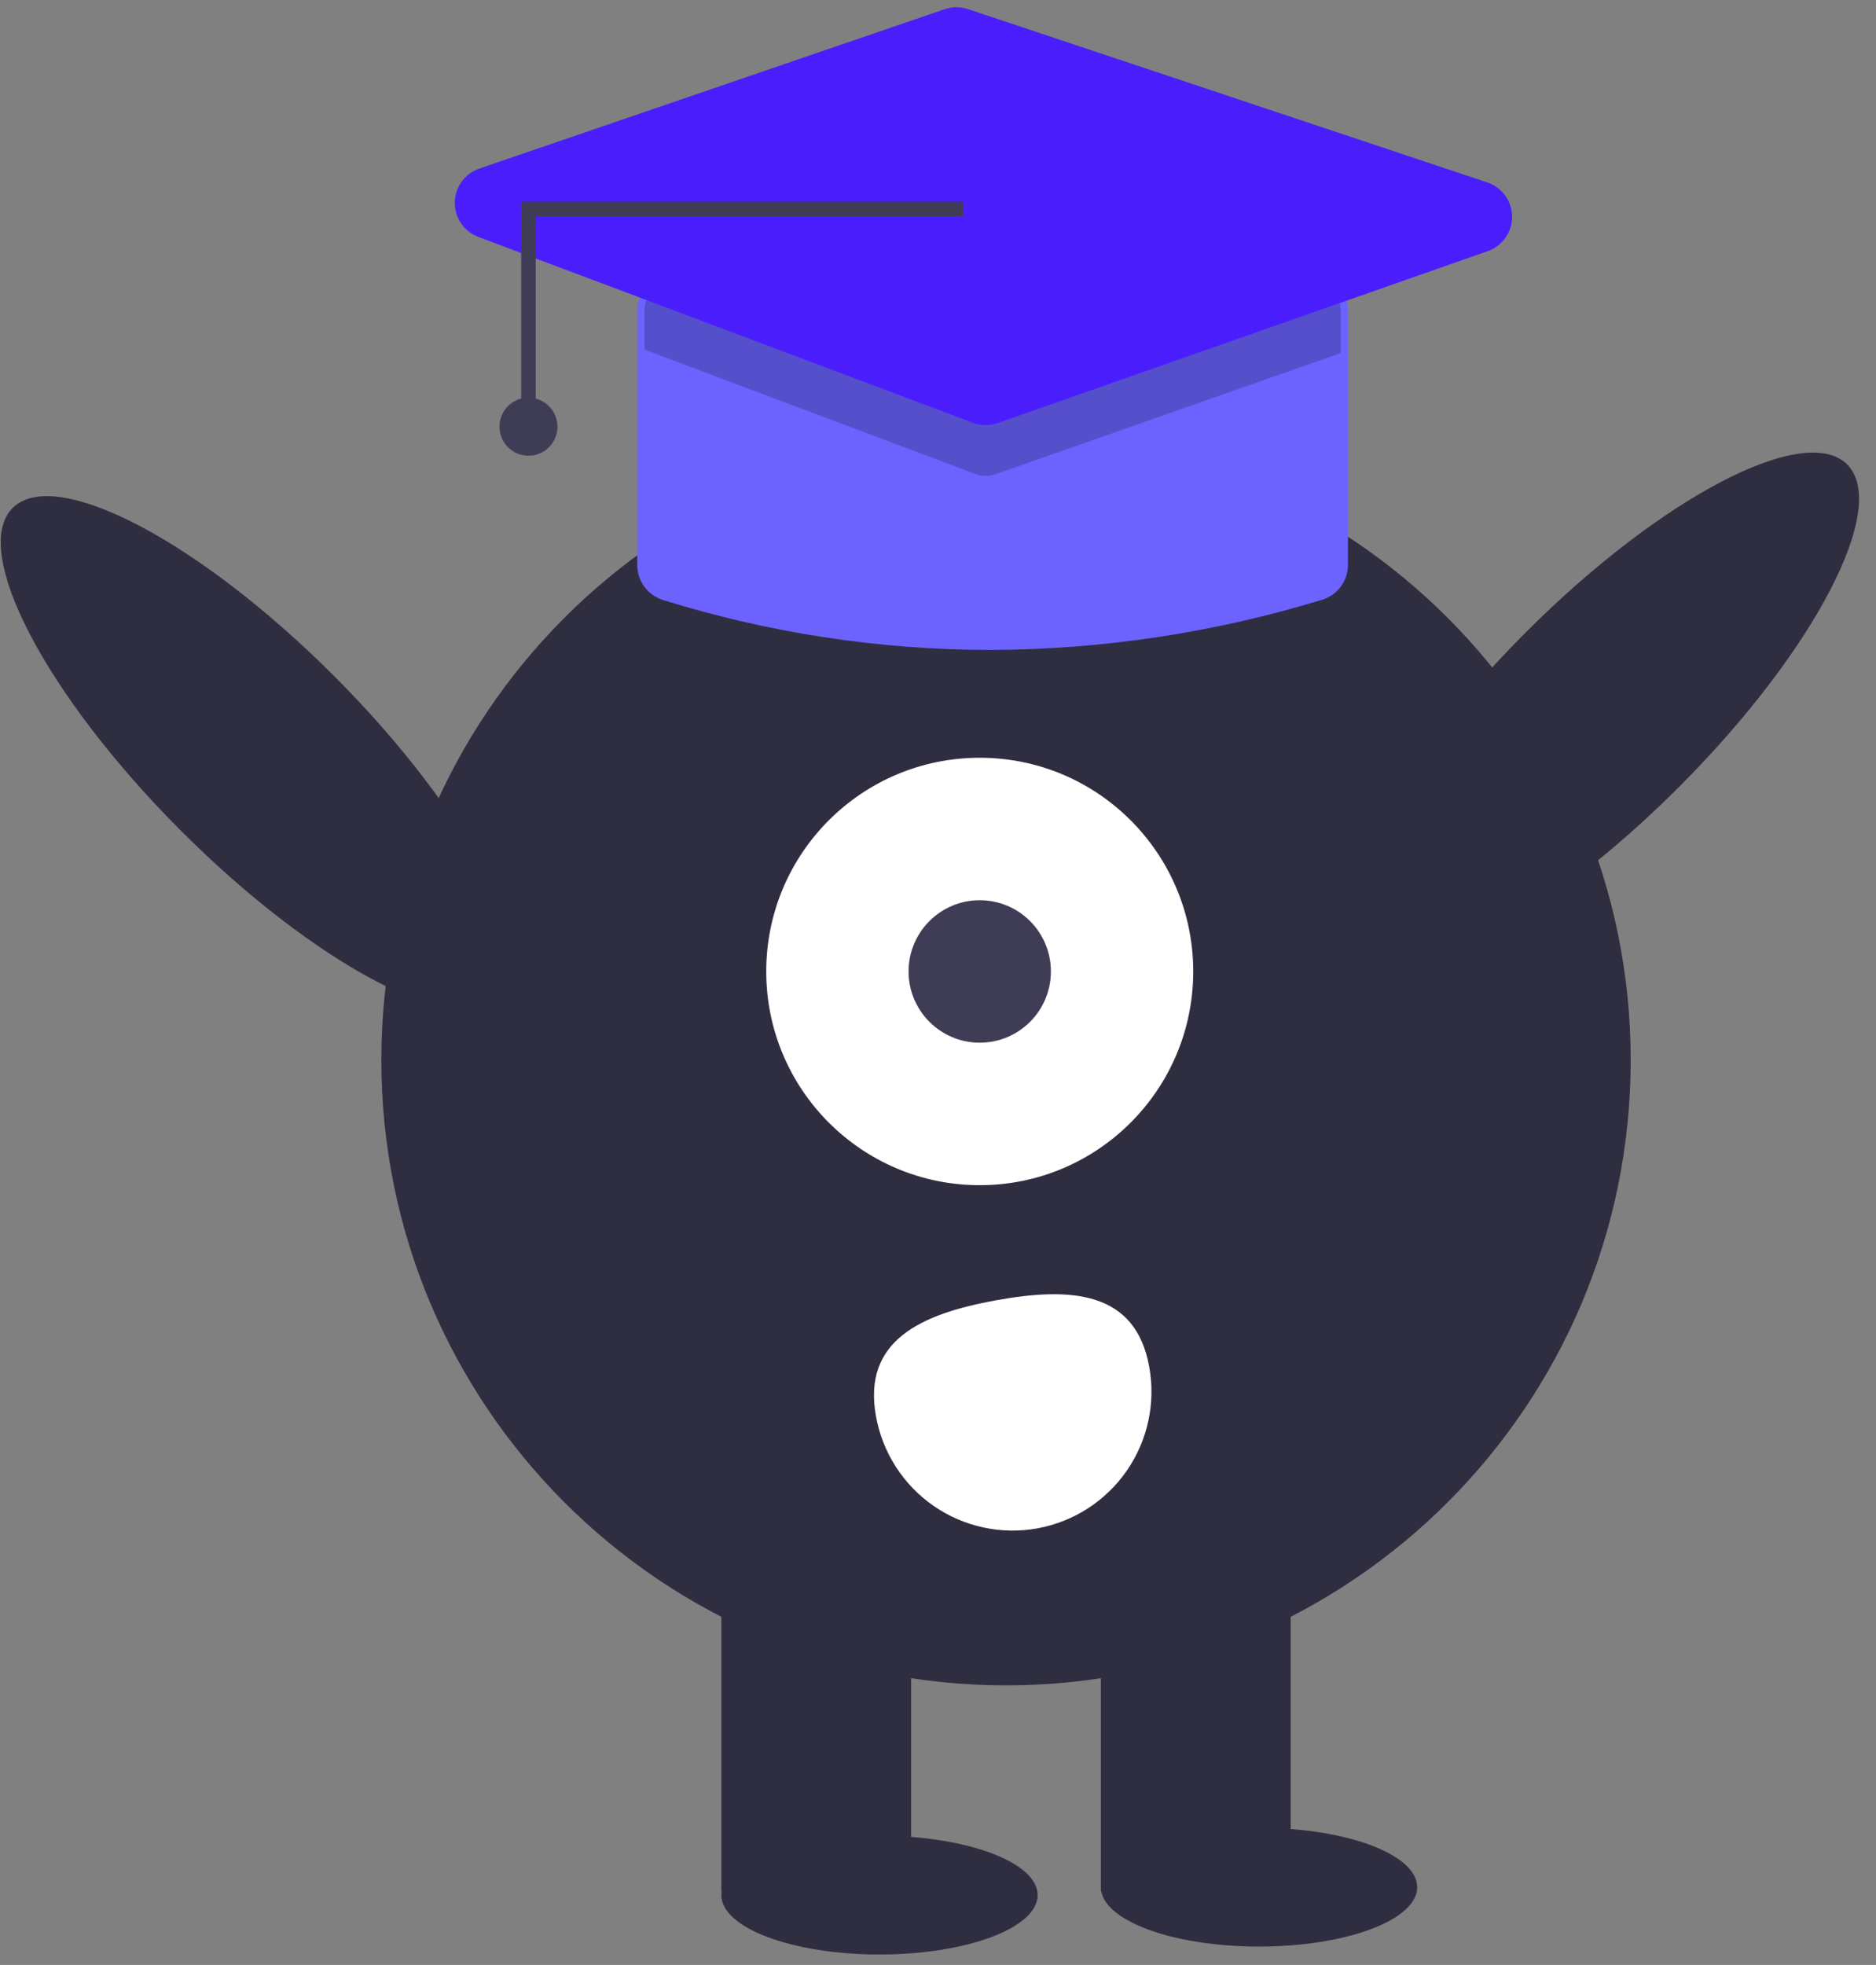 <svg width="106" height="111" viewBox="0 0 106 111" fill="none" xmlns="http://www.w3.org/2000/svg">
<rect x="0" y="0" width="106" height="111" fill="#808080" stroke="none"/>
<path d="M56.843 95.207C76.337 95.207 92.139 79.392 92.139 59.884C92.139 40.375 76.337 24.56 56.843 24.56C37.35 24.56 21.547 40.375 21.547 59.884C21.547 79.392 37.35 95.207 56.843 95.207Z" fill="#2F2E41"/>
<path d="M51.481 87.606H40.759V106.833H51.481V87.606Z" fill="#2F2E41"/>
<path d="M72.927 87.606H62.204V106.833H72.927V87.606Z" fill="#2F2E41"/>
<path d="M49.695 110.41C54.629 110.41 58.631 108.908 58.631 107.056C58.631 105.204 54.629 103.703 49.695 103.703C44.759 103.703 40.759 105.204 40.759 107.056C40.759 108.908 44.759 110.41 49.695 110.41Z" fill="#2F2E41"/>
<path d="M71.14 109.962C76.075 109.962 80.076 108.461 80.076 106.609C80.076 104.757 76.075 103.255 71.14 103.255C66.205 103.255 62.204 104.757 62.204 106.609C62.204 108.461 66.205 109.962 71.14 109.962Z" fill="#2F2E41"/>
<path d="M94.878 44.448C102.522 36.792 106.772 28.639 104.371 26.237C101.969 23.836 93.826 28.095 86.182 35.751C78.538 43.407 74.288 51.56 76.689 53.962C79.091 56.363 87.234 52.103 94.878 44.448Z" fill="#2F2E41"/>
<path d="M28.393 56.422C30.794 54.02 26.545 45.868 18.901 38.212C11.258 30.556 3.114 26.296 0.712 28.698C-1.689 31.1 2.56 39.253 10.204 46.909C17.848 54.565 25.992 58.824 28.393 56.422Z" fill="#2F2E41"/>
<path d="M55.358 66.951C62.021 66.951 67.421 61.545 67.421 54.878C67.421 48.21 62.021 42.806 55.358 42.806C48.696 42.806 43.295 48.21 43.295 54.878C43.295 61.545 48.696 66.951 55.358 66.951Z" fill="white"/>
<path d="M55.358 58.902C57.579 58.902 59.379 57.1 59.379 54.878C59.379 52.655 57.579 50.854 55.358 50.854C53.138 50.854 51.337 52.655 51.337 54.878C51.337 57.1 53.138 58.902 55.358 58.902Z" fill="#3F3D56"/>
<path d="M64.934 77.206C65.307 79.254 64.851 81.367 63.667 83.079C62.482 84.791 60.668 85.963 58.62 86.336C56.573 86.709 54.462 86.253 52.751 85.068C51.04 83.883 49.87 82.066 49.497 80.017L49.495 80.002C48.723 75.736 52.019 74.226 56.283 73.454C60.546 72.681 64.162 72.938 64.934 77.206Z" fill="white"/>
<path d="M55.934 36.715C49.663 36.708 43.428 35.754 37.441 33.887C37.025 33.752 36.662 33.49 36.404 33.137C36.147 32.783 36.007 32.358 36.005 31.921V17.542C36.006 16.999 36.221 16.477 36.605 16.093C36.99 15.708 37.51 15.492 38.054 15.491H74.114C74.658 15.492 75.178 15.708 75.562 16.093C75.947 16.477 76.162 16.999 76.163 17.542V31.912C76.163 32.354 76.021 32.782 75.759 33.138C75.497 33.492 75.126 33.752 74.704 33.88C68.621 35.74 62.296 36.696 55.934 36.715Z" fill="#6C63FF"/>
<path opacity="0.2" d="M75.753 17.542V19.946L56.239 26.794C55.875 26.92 55.478 26.914 55.117 26.778L36.415 19.749V17.542C36.416 17.107 36.589 16.691 36.896 16.384C37.203 16.076 37.619 15.903 38.054 15.901H74.114C74.548 15.903 74.965 16.076 75.271 16.384C75.579 16.691 75.752 17.107 75.753 17.542Z" fill="black"/>
<path d="M55.694 24.015C55.448 24.015 55.204 23.971 54.973 23.885L27.026 13.382C26.631 13.234 26.291 12.967 26.054 12.618C25.815 12.269 25.692 11.855 25.698 11.432C25.703 11.01 25.84 10.6 26.088 10.258C26.336 9.917 26.684 9.659 27.083 9.523L53.379 0.519C53.803 0.375 54.264 0.373 54.69 0.514L84.038 10.305C84.443 10.44 84.796 10.699 85.047 11.045C85.299 11.39 85.435 11.806 85.438 12.234C85.442 12.662 85.312 13.08 85.065 13.43C84.82 13.779 84.471 14.044 84.068 14.185L56.371 23.9C56.154 23.976 55.924 24.015 55.694 24.015Z" fill="#4A1EFC"/>
<path d="M30.269 23.284H29.449V11.391H54.445V12.211H30.269V23.284Z" fill="#3F3D56"/>
<path d="M29.859 25.744C30.764 25.744 31.498 25.01 31.498 24.104C31.498 23.198 30.764 22.463 29.859 22.463C28.953 22.463 28.22 23.198 28.22 24.104C28.22 25.01 28.953 25.744 29.859 25.744Z" fill="#3F3D56"/>
</svg>
